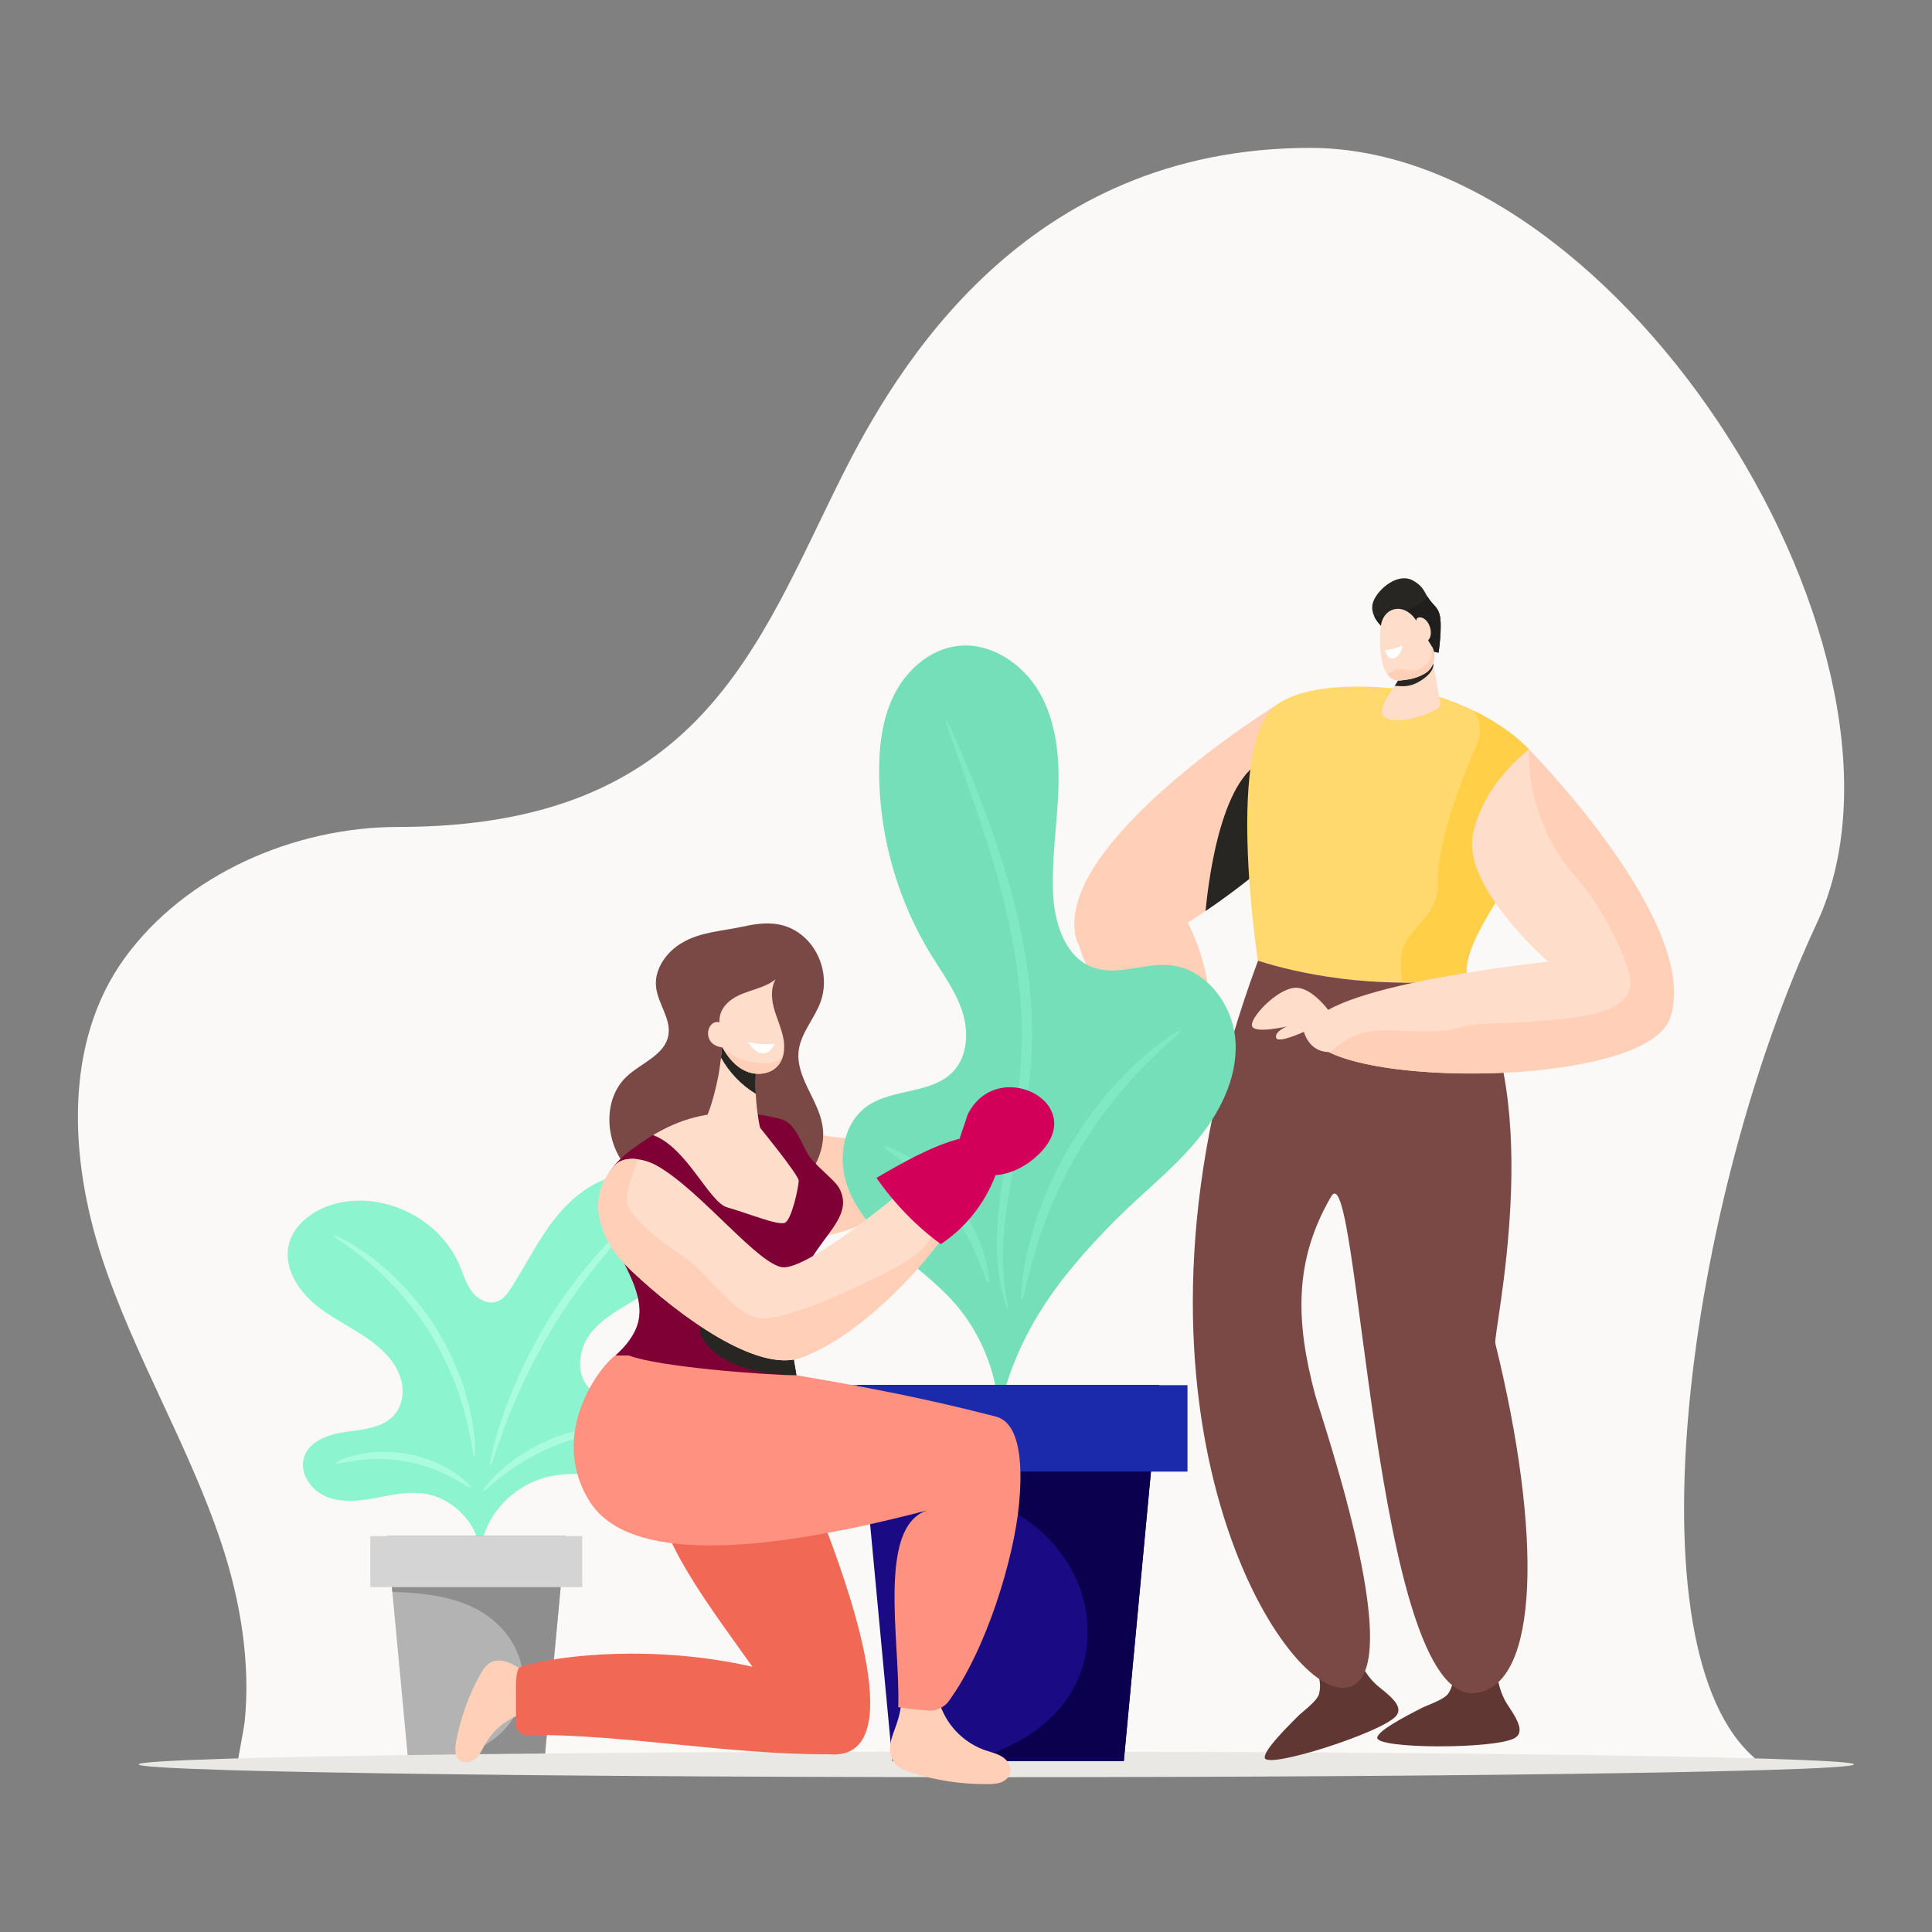<?xml version="1.0" encoding="UTF-8"?><svg xmlns="http://www.w3.org/2000/svg" xmlns:xlink="http://www.w3.org/1999/xlink" version="1.1" id="Ebene_1" x="0px" y="0px" viewBox="0 0 800 800" style="enable-background:new 0 0 800 800;" xml:space="preserve"><rect x="0" y="0" width="800" height="800" fill="#808080" stroke="none"/><style type="text/css">.st0{fill:#FAF9F7;}	.st1{fill:#8CF4CF;}	.st2{fill:#A9FCDE;}	.st3{fill:#B3B3B3;}	.st4{fill:#8E8E8E;}	.st5{fill:#D4D4D4;}	.st6{fill:#E9E8E4;}	.st7{fill:#FFD0B7;}	.st8{fill:#272623;}	.st9{fill:#201F1D;}	.st10{fill:#613734;}	.st11{fill:#FFD96E;}	.st12{fill:#7A4946;}	.st13{fill:#FFCF48;}	.st14{fill:#FFDDCB;}	.st15{fill:#FFFFFF;}	.st16{fill:#7E0035;}	.st17{fill:#74DFB9;}	.st18{fill:#1A0A84;}	.st19{fill:#0A004E;}	.st20{fill:#1B29AB;}	.st21{fill:#F16954;}	.st22{fill:#FF9180;}	.st23{opacity:0.5;}	.st24{fill:#D30059;}</style><g><g><path class="st0" d="M542.53,61.24c-118.37,0-171.64,91.55-194.02,136.17C313.64,266.96,289.9,342.42,165,342.42 c-43.09,0-88.23,19.53-113.48,54.44c-25.17,34.81-22.74,82.89-9.39,123.72c13.34,40.83,36.17,78.04,49.67,118.81 c7.8,23.53,12.04,49.45,9.48,73.91c-0.16,1.55-2.61,14.46-2.83,16.01c90.93,0.91,150.46,0.13,311.33,0.13 c142.93,0,317.09-1.2,317.09-1.2c-53.24-45.19-28.24-230.84,25.39-345.85C803.44,272.64,672.56,61.24,542.53,61.24z"/><g><g><path class="st1" d="M198.9,642.55c1.54-15.32,13.98-28.07,29.04-31.26c7.71-1.63,15.7-0.74,23.57-0.96 c7.88-0.22,16.26-1.82,21.88-7.34s6.88-15.93,0.79-20.94c-7.69-6.33-20.47-0.4-28.67-6.04c-7.39-5.08-6.45-16.92-0.92-23.98 c5.53-7.06,14.07-10.92,21.61-15.77c6.06-3.9,11.72-8.7,15.39-14.9c3.66-6.21,5.11-13.99,2.6-20.75 c-3.87-10.42-16.45-15.76-27.41-13.95c-10.97,1.81-20.24,9.33-27.11,18.07c-6.87,8.74-11.81,18.81-17.75,28.2 c-1.57,2.48-3.4,5.08-6.18,6.03c-3.8,1.3-8.03-1.04-10.43-4.26c-2.4-3.22-3.5-7.2-5.07-10.89 c-7.96-18.71-30.16-30.12-50.02-25.71c-9.47,2.11-18.92,8.47-20.78,17.99c-1.94,9.92,4.94,19.56,13.02,25.63 c8.09,6.07,17.69,10.04,25.18,16.84c3.79,3.44,7.03,7.69,8.41,12.62c1.38,4.93,0.67,10.62-2.63,14.53 c-4.66,5.51-12.71,6.19-19.87,7.15c-7.15,0.96-15.37,3.6-17.62,10.46c-2.11,6.42,2.62,13.54,8.82,16.25 c6.19,2.71,13.31,2.06,19.96,0.86c6.66-1.19,13.38-2.89,20.09-2.09C187.09,619.81,197.63,630.26,198.9,642.55z"/><g><path class="st2" d="M268.31,591.78c-0.03,0.22-1.1,0.33-3.01,0.36c-0.48,0-1.01,0-1.58,0c-0.58,0.01-1.21,0.05-1.88,0.07 c-1.35,0.06-2.87,0.04-4.56,0.22c-0.84,0.06-1.72,0.13-2.64,0.2c-0.92,0.07-1.86,0.23-2.84,0.34 c-1.97,0.19-4.04,0.61-6.23,0.99c-4.35,0.9-9.07,2.16-13.88,3.94c-4.79,1.82-9.17,3.97-13.05,6.15 c-1.9,1.15-3.74,2.2-5.35,3.34c-0.81,0.56-1.63,1.06-2.37,1.61c-0.74,0.55-1.44,1.08-2.12,1.58c-1.38,0.97-2.52,1.99-3.58,2.83 c-0.52,0.43-1.02,0.81-1.46,1.18c-0.43,0.38-0.83,0.72-1.19,1.04c-1.45,1.23-2.34,1.86-2.5,1.71 c-0.16-0.15,0.42-1.05,1.62-2.57c0.31-0.38,0.65-0.8,1.02-1.26c0.39-0.44,0.84-0.9,1.31-1.4c0.96-0.98,2.03-2.15,3.36-3.26 c0.66-0.57,1.34-1.17,2.05-1.8c0.72-0.62,1.53-1.19,2.34-1.81c1.6-1.28,3.45-2.45,5.38-3.71c3.93-2.4,8.46-4.72,13.43-6.61 c5-1.84,9.93-3.07,14.47-3.84c2.28-0.31,4.44-0.65,6.49-0.73c1.02-0.06,2-0.16,2.95-0.17c0.95,0,1.86,0,2.73,0 c1.74-0.03,3.3,0.15,4.67,0.25c0.69,0.06,1.32,0.11,1.91,0.19c0.57,0.1,1.11,0.19,1.59,0.28 C267.31,591.26,268.34,591.56,268.31,591.78z"/></g><g><path class="st2" d="M268.57,499.56c0.15,0.16-1.03,1.53-3.27,3.85c-0.57,0.58-1.19,1.22-1.88,1.92 c-0.67,0.72-1.4,1.5-2.18,2.33c-1.55,1.68-3.39,3.52-5.27,5.71c-0.96,1.07-1.96,2.2-3,3.37c-1.04,1.17-2.06,2.45-3.15,3.74 c-1.07,1.31-2.24,2.6-3.32,4.04c-1.11,1.42-2.25,2.87-3.42,4.37c-4.57,6.06-9.36,12.9-13.95,20.35 c-4.54,7.49-8.43,14.87-11.73,21.71c-0.79,1.72-1.57,3.4-2.32,5.04c-0.78,1.62-1.4,3.25-2.08,4.8 c-0.65,1.56-1.32,3.05-1.88,4.51c-0.56,1.46-1.11,2.87-1.62,4.21c-1.08,2.67-1.88,5.14-2.67,7.29c-0.39,1.07-0.75,2.08-1.08,3 c-0.31,0.93-0.59,1.78-0.85,2.55c-1.04,3.05-1.72,4.72-1.93,4.67c-0.21-0.05,0.06-1.83,0.74-5.01c0.18-0.8,0.37-1.68,0.59-2.64 c0.24-0.96,0.53-1.99,0.84-3.1c0.63-2.22,1.29-4.77,2.25-7.51c0.46-1.38,0.94-2.82,1.45-4.33c0.51-1.5,1.13-3.03,1.74-4.63 c0.63-1.59,1.21-3.26,1.96-4.93c0.72-1.67,1.47-3.4,2.23-5.16c3.19-7,7.07-14.54,11.68-22.14c4.66-7.57,9.59-14.46,14.35-20.5 c1.22-1.48,2.41-2.93,3.57-4.34c1.14-1.42,2.36-2.71,3.49-3.99c1.15-1.27,2.23-2.52,3.33-3.66c1.11-1.13,2.17-2.22,3.19-3.26 c2-2.11,3.97-3.86,5.65-5.43c0.85-0.78,1.63-1.51,2.38-2.16c0.76-0.63,1.45-1.2,2.08-1.73 C266.97,500.45,268.43,499.4,268.57,499.56z"/></g><g><path class="st2" d="M138.06,511.5c0.11-0.19,1.57,0.43,4.15,1.74c0.65,0.34,1.36,0.71,2.14,1.11c0.77,0.43,1.56,0.96,2.44,1.5 c1.73,1.11,3.76,2.29,5.8,3.89c1.04,0.78,2.13,1.59,3.26,2.43c0.58,0.41,1.11,0.9,1.67,1.38c0.56,0.48,1.13,0.97,1.7,1.46 c0.58,0.5,1.17,1.01,1.76,1.52c0.3,0.26,0.6,0.51,0.9,0.79c0.29,0.28,0.57,0.56,0.86,0.85c1.16,1.14,2.35,2.32,3.57,3.52 c4.72,4.98,9.51,10.85,13.81,17.52c4.23,6.72,7.52,13.54,10.04,19.92c0.57,1.62,1.14,3.19,1.68,4.73 c0.14,0.38,0.27,0.76,0.4,1.14c0.13,0.38,0.22,0.77,0.33,1.14c0.21,0.76,0.43,1.51,0.63,2.24c0.21,0.73,0.41,1.46,0.61,2.16 c0.19,0.71,0.42,1.4,0.54,2.09c0.29,1.38,0.56,2.71,0.83,3.98c0.59,2.52,0.8,4.87,1.07,6.9c0.12,1.02,0.26,1.97,0.32,2.84 c0.04,0.87,0.07,1.68,0.1,2.41c0.1,2.89,0.05,4.48-0.17,4.5c-0.22,0.01-0.59-1.55-1.06-4.36c-0.11-0.71-0.24-1.49-0.37-2.34 c-0.16-0.85-0.38-1.77-0.58-2.76c-0.44-1.97-0.8-4.25-1.51-6.69c-0.32-1.23-0.66-2.51-1.01-3.85 c-0.15-0.67-0.41-1.34-0.62-2.02c-0.22-0.68-0.45-1.38-0.68-2.09c-0.23-0.71-0.46-1.43-0.7-2.16c-0.12-0.37-0.23-0.74-0.36-1.1 c-0.14-0.36-0.28-0.73-0.43-1.1c-0.57-1.48-1.16-3-1.76-4.56c-2.6-6.16-5.89-12.76-10-19.3c-4.19-6.49-8.77-12.26-13.26-17.22 c-1.16-1.21-2.29-2.38-3.39-3.53c-0.27-0.29-0.55-0.57-0.82-0.85c-0.28-0.28-0.57-0.53-0.85-0.8 c-0.56-0.52-1.12-1.04-1.67-1.54c-0.55-0.51-1.08-1.01-1.61-1.5c-0.53-0.48-1.03-0.99-1.57-1.42 c-1.06-0.88-2.09-1.73-3.07-2.54c-1.91-1.68-3.82-2.97-5.42-4.2c-0.81-0.6-1.55-1.19-2.26-1.69c-0.71-0.48-1.37-0.93-1.96-1.33 C139.22,512.69,137.96,511.7,138.06,511.5z"/></g><g><path class="st2" d="M138.88,605.96c-0.08-0.21,0.64-0.66,2.03-1.32c0.35-0.16,0.74-0.34,1.17-0.53 c0.43-0.18,0.91-0.33,1.43-0.51c1.04-0.34,2.21-0.77,3.56-1.05c0.67-0.16,1.38-0.32,2.11-0.49c0.74-0.16,1.51-0.25,2.31-0.38 c1.6-0.29,3.33-0.38,5.16-0.51c3.65-0.13,7.69,0.07,11.85,0.79c4.16,0.77,8.01,1.98,11.39,3.37c1.67,0.75,3.26,1.44,4.66,2.26 c0.71,0.4,1.41,0.75,2.04,1.16c0.63,0.41,1.23,0.81,1.81,1.19c1.17,0.73,2.12,1.55,2.97,2.22c0.42,0.35,0.82,0.66,1.17,0.97 c0.34,0.33,0.64,0.63,0.91,0.9c1.08,1.1,1.59,1.78,1.45,1.95c-0.14,0.17-0.93-0.19-2.21-0.97c-0.32-0.19-0.67-0.42-1.05-0.66 c-0.39-0.23-0.83-0.47-1.28-0.73c-0.92-0.52-1.92-1.17-3.12-1.75c-0.59-0.31-1.2-0.63-1.83-0.96 c-0.64-0.33-1.33-0.61-2.03-0.95c-1.39-0.69-2.94-1.25-4.55-1.89c-3.27-1.17-6.94-2.23-10.87-2.96 c-3.94-0.68-7.75-0.96-11.23-0.99c-1.73,0.05-3.39,0.03-4.93,0.2c-0.77,0.07-1.52,0.09-2.24,0.18 c-0.71,0.09-1.4,0.18-2.05,0.27c-1.32,0.13-2.49,0.4-3.53,0.56c-0.52,0.09-1.01,0.16-1.46,0.24c-0.44,0.1-0.85,0.18-1.22,0.25 C139.82,606.1,138.96,606.16,138.88,605.96z"/></g><polygon class="st3" points="234.14,636.06 225.53,727.98 168.91,727.98 162.46,659.15 160.29,636.06 "/><path class="st4" d="M234.14,636.06l-8.62,91.92H185.9c1.66-0.3,3.3-0.68,4.92-1.14c10.01-2.85,19.38-9.39,23.53-18.92 c2.98-6.85,3.05-14.83,0.56-21.88c-2.48-7.04-7.43-13.12-13.59-17.34c-6.07-4.15-13.22-6.53-20.46-7.83 c-6.07-1.09-12.24-1.46-18.41-1.72l-2.16-23.09H234.14z"/><rect x="153.35" y="636.06" class="st5" width="87.75" height="21.14"/></g></g><g><path class="st6" d="M767.74,730.59c0,0.85-13.16,1.64-36.57,2.35c-0.72,0.01-1.45,0.04-2.19,0.06 c-5.93,0.17-12.49,0.35-19.62,0.5c-11.27,0.26-23.99,0.5-37.96,0.72c-64.78,1.03-156.78,1.67-258.83,1.67 c-114.85,0-216.97-0.81-281.89-2.07c-0.69-0.01-1.38-0.03-2.05-0.04c-11.48-0.23-21.76-0.47-30.71-0.72 c-1.61-0.05-3.17-0.1-4.7-0.14c-22.94-0.71-35.82-1.49-35.82-2.33c0-0.81,12.3-1.59,34.29-2.27c1.64-0.06,3.33-0.1,5.07-0.16 c8.48-0.25,18.19-0.48,29.03-0.7c1.73-0.03,3.5-0.07,5.29-0.1c64.95-1.26,166.88-2.07,281.48-2.07 c102.9,0,195.59,0.65,260.45,1.69c12.65,0.2,24.24,0.42,34.64,0.66c8.23,0.18,15.71,0.37,22.38,0.57c0.2,0.01,0.4,0.01,0.61,0.01 C754.39,728.94,767.74,729.74,767.74,730.59z"/></g><g><path class="st7" d="M528.77,291.73c0,0-83.5,51.79-83.9,90.41c-0.4,38.63,66.48-11.73,83.9-27.91 C546.19,338.06,528.77,291.73,528.77,291.73z"/><path class="st7" d="M446.82,391.47c0,0,7.86,31.43,38.8,38.1c30.94,6.67,6.98-64.92-10.92-64.62 C456.8,365.26,445.64,377.02,446.82,391.47z"/></g><g><path class="st8" d="M571.82,259.06c0,0-5.36-4.92-3.05-10.28c2.31-5.36,10.26-11.77,16.36-8.38c2.54,1.41,3.94,3.08,4.72,4.55 c1.11,2.11,2.46,4.09,4.13,5.79c0.9,0.92,1.75,2.19,2.17,3.91c1.14,4.66-0.46,15.6-0.46,15.6S574.58,266.81,571.82,259.06z"/><g><path class="st9" d="M591.09,247.08c-6.12,6.77-16.85,7.99-22.02,8.16c1.07,2.29,2.75,3.82,2.75,3.82 c2.76,7.75,23.87,11.19,23.87,11.19s1.6-10.93,0.46-15.6c-0.42-1.73-1.27-3-2.17-3.91 C592.87,249.62,591.93,248.39,591.09,247.08z"/></g><path class="st10" d="M624.51,706.3c-3.59-5.34-4.57-11.22-4.99-16.05l-17.85-0.07c0,0,1.19,6.13-1.84,10.9 c-1.32,2.08-5.16,3.62-10.45,5.82c-8.38,4.26-18.72,9.75-19.09,12.6c-0.62,4.76,48.63,4.82,56.83,0.24 C631.41,717.35,628.44,712.16,624.51,706.3z"/><path class="st10" d="M571.3,698.77c-5.05-3.99-7.78-9.28-9.65-13.75l-17.02,5.38c0,0,3,5.47,1.58,10.94 c-0.62,2.39-3.8,5.02-8.17,8.73c-6.68,6.61-14.84,15-14.32,17.83c0.87,4.72,47.77-10.27,54.18-17.14 C581.25,707.18,576.84,703.14,571.3,698.77z"/><path class="st8" d="M528.77,354.24c9.09-8.45,8.69-25.1,6.23-39.1c-2.05-1.14-4.44-1.68-7.21-1.45 c-21.08,1.78-27.17,48.41-28.59,63.55C511.67,368.82,522.97,359.63,528.77,354.24z"/><path class="st11" d="M607.78,405.32c-5.66-18.35,39.54-62.92,35.05-78.98c-6.24-22.31-39.51-37.83-58.19-40.42 c-15.36-2.13-42.2-3.76-55.87,5.81c-21.47,15.04-8.46,102.41-7.91,106.07C536.48,402.75,568.04,410.09,607.78,405.32z"/><path class="st12" d="M608.86,407.64c-0.47-0.71-0.82-1.49-1.08-2.32c-39.75,4.77-71.3-2.57-86.92-7.52 c0.01,0.08,0.02,0.13,0.02,0.13c-65.64,176.09,5.7,298.39,33.98,300.89c32.19,2.85-7.99-112.58-10.31-121.31 c-7.97-29.94-8.97-55.36,6.67-82.08c11.52-19.67,17.55,210.42,59.69,205.63c26.7-3.03,27.68-66.03,8.27-144.79 C618.16,552.18,640.41,455.57,608.86,407.64z"/><path class="st13" d="M642.84,326.34c-3.81-13.63-17.7-24.71-32.2-31.87c1.94,3.62,3.17,8.45,0.87,13.76 c-4.85,11.22-16.59,40.04-16.03,56.73c0.56,16.69-15.5,18.91-15.36,33.27c0.02,2.37,0.16,5.34,0.38,8.64 c8.54,0.06,17.67-0.38,27.28-1.54C602.12,386.97,647.33,342.41,642.84,326.34z"/><path class="st14" d="M592.18,267.63l4.34,24.1c-0.45,3.23-19.17,9.59-23.66,4.75c-1.31-1.42-0.44-4.45,1.47-7.6l11.09-17.02 L592.18,267.63z"/><path class="st8" d="M584.34,273.22c4.21-0.13,9.14,1.45,9.14,1.45s1.09,3.73-6.28,7.82c-3.57,1.98-6.29,1.75-9.67,1.49 L584.34,273.22z"/><path class="st14" d="M586.06,256.42l7.05,11.63c2.02,4.01,0.49,8.91-3.47,11.04c-3.16,1.7-5.35,2.21-9.79,2.69 c-3.7,0.4-6.35-2.62-7.45-7.34c-1.42-6.12-1-12.16-0.59-15.38C572.75,251.72,580.91,249.17,586.06,256.42z"/><path class="st15" d="M580.65,267.34c0,0-2.81,1.43-7.13,1.89c0,0,0.52,2.77,2.41,3.33 C577.81,273.13,580.42,270.85,580.65,267.34z"/><path class="st7" d="M577.64,277.36c3.84-1.74,8.32,3.64,14.13-3.8c1.08-1.39,1.19-4.14,1.19-5.76l0.15,0.25 c2.02,4.01,0.49,8.91-3.47,11.04c-3.16,1.7-5.35,2.21-9.79,2.69c-2.26,0.24-4.12-0.79-5.48-2.7 C575.11,279.03,576.47,277.89,577.64,277.36z"/><path class="st14" d="M586.9,261.58c-0.01-0.84-0.15-1.67-0.34-2.49c-0.36-1.56-0.54-3.96,2.04-3.36 c3.75,0.88,5.56,8.45,1.85,9.98C587.7,266.84,586.94,263.71,586.9,261.58z"/></g><path class="st7" d="M327.05,465.48c13.43,7.33,49.06,11.52,69.18-9.02c20.12-20.54-2.72,29.76-2.72,29.76s-56.38,41-71.47,20.29 C306.95,485.8,327.05,465.48,327.05,465.48z"/><path class="st12" d="M282.23,390.5c-6.33,3.79-11.33,10.76-10.58,18.1c0.71,6.99,6.38,13.3,5.08,20.2 c-1.53,8.16-11.28,11.33-17.31,17.03c-9.39,8.88-8.99,24.97-1.52,35.51c7.47,10.54,20.28,16.17,33.02,18.32 c11.61,1.96,24.12,1.28,34.31-4.62c10.19-5.9,17.38-17.84,15.26-29.43c-1.94-10.61-11.04-19.75-9.78-30.47 c0.88-7.46,6.62-13.38,9.14-20.46c3.42-9.59,0.09-21.18-7.89-27.5c-7.56-5.99-15.72-5.39-24.48-3.47 C298.9,385.6,290.06,385.82,282.23,390.5z"/><path class="st16" d="M254.87,561.23c3.54-3.19,6.39-6.55,8.22-10.51c10.8-23.32-34.5-49.86-2.21-74.19 c13.92-10.48,31.41-20.61,61.87-13.33c5.9,1.41,7.69,7.1,11.62,14.45c2.37,4.43,11.31,10.85,13.17,14.41 c9.37,17.93-27.1,25.5-18.83,71.48C339.33,612,283.3,611.39,254.87,561.23z"/><path class="st8" d="M291.5,555.18c-8.9-12.97,21.77-9.81,36.46-7.65c-0.23,5.94,0.16,12.62,1.53,20.24 c0.13,0.58,0.23,1.14,0.34,1.71C319.73,569.37,299.95,567.5,291.5,555.18z"/><g><path class="st17" d="M413.24,586.59c0.59-15.16-6.14-32.15-15.52-44.07c-7.34-9.33-17.08-16.43-26.04-24.23 c-8.96-7.8-17.49-16.82-21.14-28.12c-3.66-11.3-1.16-25.32,8.55-32.15c10.58-7.45,26.67-4.9,35.57-14.3 c6.08-6.43,6.52-16.59,3.77-25c-2.75-8.41-8.14-15.65-12.79-23.19c-13.83-22.45-21.39-48.71-21.61-75.08 c-0.09-11.32,1.22-22.93,6.35-33.02c5.13-10.09,14.62-18.45,25.84-19.92c13.8-1.81,27.37,7.27,34.28,19.36 c6.91,12.09,8.25,26.57,7.74,40.48s-2.71,27.77-2.24,41.68c0.43,12.75,4.87,27.55,16.94,31.69c9.96,3.42,20.83-2.01,31.32-1.07 c15.2,1.35,26.53,16.59,27.35,31.82c0.82,15.23-6.74,29.83-16.59,41.48c-9.85,11.65-22,21.1-32.77,31.91 C437.82,529.35,420.37,552.73,413.24,586.59z"/><polygon class="st18" points="479.94,573.57 465.35,729.21 369.49,729.21 358.56,612.67 354.9,573.57 "/><path class="st19" d="M479.94,573.57l-14.59,155.64h-67.1c2.8-0.51,5.58-1.15,8.34-1.93c16.94-4.82,32.81-15.9,39.84-32.04 c5.05-11.59,5.16-25.11,0.95-37.04c-4.2-11.92-12.58-22.22-23.01-29.36c-10.28-7.03-22.38-11.06-34.64-13.26 c-10.27-1.85-20.72-2.47-31.17-2.91l-3.66-39.1H479.94z"/><rect x="343.14" y="573.57" class="st20" width="148.57" height="35.79"/><path class="st7" d="M233.68,696.45c-5.71,0-11.42-1.5-16.39-4.32c-2.17-1.23-4.22-2.72-6.54-3.66c-2.31-0.95-5.02-1.3-7.28-0.22 c-2.19,1.05-3.58,3.25-4.75,5.38c-4.69,8.5-8.02,17.74-9.81,27.28c-0.29,1.53-0.54,3.11-0.29,4.65c0.24,1.54,1.06,3.07,2.43,3.8 c2.04,1.09,4.66,0.11,6.28-1.53c1.62-1.65,2.54-3.84,3.69-5.84c3.13-5.47,8.25-9.77,14.17-11.93c5.92-2.16,12.61-2.15,18.52,0.02 C233.72,705.92,233.67,700.61,233.68,696.45z"/><path class="st21" d="M272.15,615.35c-1.54,19.93,22.48,50.94,39.43,74.83c-39.43-9.07-79.45-5.18-95.92,0 c-2.14,0.67-2.03,7.24-2.02,9.48c0.01,2.35,0.02,12.04,0.03,14.42c0.01,2.38,1.95,4.3,4.33,4.29 c41.37-0.21,83.84,8.25,125.14,8.03c30.74,2.81,15.1-54.12-6.7-107.57C322.06,617.09,285.37,609.44,272.15,615.35z"/><path class="st7" d="M372.81,693.53c1.22,6.49,0.76,13.32-1.3,19.62c-0.9,2.76-2.11,5.42-2.67,8.27 c-0.56,2.85-0.37,6.01,1.3,8.32c1.63,2.25,4.35,3.31,6.96,4.16c10.39,3.37,21.33,5.02,32.26,4.85c1.76-0.03,3.55-0.11,5.2-0.74 c1.65-0.63,3.17-1.91,3.69-3.64c0.77-2.57-0.86-5.32-3.03-6.78c-2.17-1.46-4.78-2-7.24-2.84c-6.71-2.3-12.56-7.12-16.2-13.35 c-3.64-6.23-5.05-13.83-3.91-21.05C383.28,691.3,377.41,692.58,372.81,693.53z"/><path class="st22" d="M421.94,623.11c-2.07,21.77-13.24,59.64-29.24,81.52c-1.58,2.16-5.01,3.84-7.68,3.7 c-4.17-0.22-10.08-0.91-13.09-1.42c1.04-27.03-9.58-77.2,13.77-81.96c-82.52,21.79-127.7,19.08-141.62-3.36 c-17.63-28.43,5.31-56.81,10.72-60.32c0.01,0,5.55,0,5.55,0c12.31,4.74,56.27,8.1,69.48,8.21c30.52,5.17,53.69,9.64,82.54,17.1 C423.87,589.56,423.07,611.28,421.94,623.11z"/><g class="st23"><path class="st1" d="M391.71,298.08c0.27-0.11,1.83,3.04,4.38,8.84c1.27,2.9,2.8,6.46,4.52,10.63 c1.72,4.16,3.64,8.92,5.66,14.22c4.04,10.6,8.58,23.35,12.56,37.88c1.97,7.27,3.77,14.98,5.24,23.06 c0.7,4.05,1.37,8.17,1.86,12.39c0.28,2.1,0.46,4.24,0.69,6.38c0.08,1.07,0.17,2.15,0.25,3.23c0.04,0.54,0.08,1.08,0.12,1.62 c0.03,0.54,0.06,1.09,0.09,1.63c0.06,1.09,0.11,2.18,0.17,3.26c0.03,1.08,0.06,2.17,0.08,3.24c0.04,1.08,0.04,2.15,0.03,3.22 c0,1.07,0.01,2.14-0.01,3.2c-0.07,2.13-0.09,4.24-0.23,6.33c-0.06,1.05-0.11,2.09-0.19,3.13c-0.09,1.04-0.18,2.07-0.27,3.09 c-0.74,8.22-2.13,16.03-3.56,23.4c-1.44,7.37-2.93,14.31-4.16,20.82c-1.23,6.51-2.19,12.58-2.79,18.16 c-0.59,5.57-0.84,10.64-0.82,15.09c0.04,4.45,0.31,8.27,0.69,11.39c0.07,0.78,0.2,1.51,0.29,2.2c0.1,0.69,0.16,1.34,0.28,1.93 c0.21,1.19,0.34,2.21,0.5,3.03c0.3,1.63,0.39,2.52,0.25,2.56c-0.14,0.04-0.51-0.76-1.08-2.35c-0.29-0.79-0.56-1.79-0.9-2.98 c-0.18-0.59-0.31-1.24-0.48-1.93c-0.15-0.69-0.35-1.42-0.48-2.21c-0.64-3.13-1.16-7.03-1.43-11.57 c-0.26-4.54-0.2-9.73,0.2-15.43c0.42-5.7,1.22-11.91,2.31-18.5c1.09-6.6,2.46-13.59,3.78-20.93c1.31-7.34,2.59-15.04,3.26-23.05 c0.08-1,0.16-2.01,0.24-3.02c0.07-1.01,0.11-2.03,0.16-3.05c0.13-2.04,0.14-4.1,0.2-6.18c0.01-1.04,0-2.08,0-3.13 c0-1.05,0-2.1-0.04-3.15c-0.03-1.05-0.06-2.11-0.09-3.17c-0.05-1.06-0.11-2.12-0.16-3.19c-0.03-0.53-0.06-1.07-0.08-1.6 c-0.04-0.53-0.08-1.06-0.12-1.59c-0.08-1.06-0.16-2.11-0.24-3.16c-0.22-2.1-0.38-4.19-0.66-6.25 c-0.46-4.14-1.11-8.19-1.76-12.18c-1.39-7.95-3.09-15.57-4.93-22.78c-3.72-14.41-7.94-27.17-11.6-37.85 c-1.83-5.34-3.55-10.16-5.05-14.39c-1.5-4.23-2.81-7.88-3.84-10.87C392.48,301.54,391.44,298.19,391.71,298.08z"/></g><g class="st23"><path class="st1" d="M488.71,426.81c0.09,0.12-0.2,0.51-0.82,1.16c-0.31,0.32-0.71,0.71-1.18,1.15 c-0.48,0.44-1.03,0.94-1.64,1.52c-0.62,0.57-1.3,1.2-2.06,1.89c-0.75,0.7-1.56,1.45-2.43,2.26c-0.88,0.8-1.78,1.7-2.75,2.63 c-0.98,0.92-1.98,1.94-3.03,2.99c-1.07,1.04-2.13,2.2-3.26,3.36c-0.57,0.58-1.12,1.2-1.7,1.82c-0.57,0.62-1.15,1.26-1.75,1.9 c-0.58,0.66-1.17,1.33-1.77,2.01c-0.3,0.34-0.6,0.68-0.9,1.03c-0.3,0.35-0.59,0.71-0.89,1.06c-0.6,0.71-1.21,1.44-1.83,2.17 c-0.6,0.75-1.21,1.51-1.83,2.27c-2.43,3.09-4.94,6.38-7.35,9.92c-2.43,3.53-4.82,7.26-7.13,11.17 c-2.29,3.92-4.38,7.83-6.29,11.67c-1.92,3.83-3.57,7.62-5.09,11.25c-0.37,0.91-0.74,1.81-1.1,2.7c-0.34,0.9-0.68,1.78-1.01,2.65 c-0.17,0.44-0.33,0.87-0.49,1.3c-0.15,0.43-0.31,0.86-0.46,1.29c-0.3,0.85-0.6,1.69-0.89,2.52c-0.28,0.83-0.55,1.65-0.81,2.45 c-0.26,0.8-0.54,1.59-0.77,2.37c-0.47,1.56-0.96,3.05-1.35,4.49c-0.4,1.44-0.81,2.8-1.14,4.11c-0.34,1.3-0.69,2.53-0.96,3.69 c-0.29,1.15-0.55,2.23-0.8,3.22c-0.23,0.99-0.44,1.9-0.64,2.72c-0.21,0.82-0.38,1.54-0.53,2.17c-0.16,0.63-0.3,1.16-0.43,1.59 c-0.26,0.86-0.47,1.3-0.61,1.28c-0.15-0.02-0.22-0.5-0.23-1.4c-0.01-0.45,0-1,0.03-1.66c0.02-0.66,0.06-1.41,0.15-2.25 c0.08-0.85,0.17-1.78,0.28-2.81c0.12-1.03,0.29-2.14,0.46-3.33c0.16-1.2,0.41-2.46,0.65-3.81c0.23-1.35,0.55-2.76,0.87-4.25 c0.3-1.49,0.72-3.03,1.11-4.65c0.19-0.81,0.43-1.62,0.66-2.45c0.23-0.83,0.46-1.68,0.72-2.54c0.26-0.86,0.53-1.73,0.81-2.61 c0.14-0.44,0.28-0.89,0.42-1.34c0.15-0.45,0.3-0.89,0.46-1.35c0.31-0.9,0.61-1.82,0.95-2.75c0.34-0.92,0.69-1.85,1.04-2.8 c1.45-3.76,3.07-7.68,4.98-11.63c1.9-3.96,4.02-7.98,6.37-12c2.37-4.01,4.85-7.82,7.39-11.4c2.52-3.59,5.16-6.91,7.73-10.01 c0.65-0.77,1.3-1.52,1.94-2.27c0.65-0.74,1.3-1.45,1.94-2.16c0.32-0.35,0.64-0.71,0.95-1.05c0.32-0.34,0.64-0.68,0.96-1.02 c0.64-0.67,1.27-1.33,1.89-1.98c0.63-0.64,1.26-1.25,1.87-1.86c0.62-0.6,1.21-1.21,1.82-1.77c1.22-1.13,2.36-2.24,3.52-3.23 c1.14-1,2.22-1.97,3.29-2.82c1.06-0.87,2.05-1.7,3.01-2.42c0.96-0.73,1.85-1.42,2.68-2.03c0.84-0.6,1.62-1.14,2.32-1.62 c0.7-0.49,1.33-0.89,1.9-1.23c0.56-0.34,1.04-0.62,1.44-0.83C488.17,426.86,488.62,426.7,488.71,426.81z"/></g><g class="st23"><path class="st1" d="M366.14,474.76c0.13-0.26,1.16-0.02,2.93,0.65c0.44,0.17,0.93,0.36,1.47,0.58 c0.53,0.23,1.08,0.52,1.68,0.82c1.19,0.62,2.58,1.29,3.99,2.21c0.72,0.45,1.47,0.92,2.25,1.42c0.78,0.5,1.54,1.09,2.35,1.67 c0.4,0.3,0.81,0.6,1.23,0.9c0.21,0.15,0.42,0.3,0.62,0.47c0.2,0.17,0.4,0.34,0.61,0.51c0.82,0.68,1.65,1.39,2.51,2.11 c3.35,3,6.79,6.58,9.96,10.69c3.14,4.15,5.69,8.41,7.7,12.42c0.47,1.02,0.93,2.01,1.38,2.98c0.11,0.24,0.22,0.48,0.33,0.72 c0.1,0.24,0.19,0.49,0.29,0.73c0.19,0.48,0.37,0.96,0.55,1.42c0.35,0.94,0.72,1.82,1,2.71c0.27,0.88,0.53,1.73,0.77,2.55 c0.52,1.61,0.8,3.12,1.09,4.43c0.13,0.66,0.27,1.27,0.35,1.84c0.07,0.57,0.13,1.1,0.18,1.57c0.18,1.89,0.14,2.94-0.15,3 c-0.29,0.06-0.79-0.89-1.46-2.61c-0.17-0.43-0.34-0.91-0.53-1.44c-0.2-0.52-0.44-1.09-0.67-1.69c-0.49-1.21-0.95-2.61-1.64-4.1 c-0.32-0.75-0.65-1.54-0.99-2.36c-0.35-0.82-0.78-1.64-1.18-2.51c-0.2-0.43-0.41-0.87-0.62-1.32c-0.11-0.22-0.21-0.45-0.32-0.67 c-0.12-0.22-0.24-0.44-0.36-0.67c-0.48-0.9-0.97-1.82-1.47-2.77c-2.11-3.73-4.63-7.72-7.6-11.66c-3.02-3.91-6.2-7.39-9.25-10.4 c-0.78-0.73-1.54-1.45-2.29-2.14c-0.18-0.18-0.37-0.35-0.55-0.52c-0.18-0.17-0.38-0.32-0.57-0.49 c-0.38-0.32-0.74-0.64-1.11-0.95c-0.73-0.61-1.41-1.25-2.11-1.79c-0.7-0.55-1.37-1.08-2.01-1.58c-1.26-1.05-2.49-1.86-3.53-2.66 c-0.52-0.39-1-0.77-1.46-1.1c-0.46-0.32-0.88-0.61-1.25-0.89C366.78,475.76,366.01,475.02,366.14,474.76z"/></g></g><g><path class="st14" d="M633.14,310.35c0,0,71.41,72.2,58.47,111.03c-10.35,31.04-152.89,29.12-148.99,4.55 c2.84-17.88,98.43-27.71,98.43-27.71s-35.59-30.97-31.15-52.64C614.35,323.9,633.14,310.35,633.14,310.35z"/><path class="st14" d="M551.45,420.17c0,0-7.89-11.93-15.57-11.12c-7.68,0.81-18.81,12.94-17.39,15.98c1.42,3.03,14.36,0,14.36,0 s-5.06,2.02-4.45,4.65c0.61,2.63,11.53-2.43,11.53-2.43s1.94,8.26,10.27,8.38C558.53,435.74,551.45,420.17,551.45,420.17z"/><path class="st7" d="M652.77,363.44c11.26,12.51,24.27,38.95,22.15,45.57c-2.12,6.61-8.02,11.21-31.77,13.31 c-23.75,2.1-30.26,0.58-40.66,3.62c-10.39,3.03-30.3-1.26-39.27,2.11c-4.2,1.57-9.46,4.29-12.46,7.85 c29.97,14.38,132.14,11.59,140.84-14.51c12.94-38.83-58.47-111.03-58.47-111.03S630.93,339.17,652.77,363.44z"/></g></g><path class="st14" d="M301.16,499.97c-7.58-2.12-16.68-24.79-30.74-29.95c10.1-6.07,22.45-10.52,39.48-8.97 c4.19,5.08,20.86,25.48,20.82,27.84c-0.05,2.7-2.88,16.24-5.74,17.45C322.11,507.54,309.53,502.32,301.16,499.97z"/><path class="st14" d="M272.02,482.68c18.21,10.25,42.77,42.16,52.61,42.09c13.51-0.09,63.55-42.98,72.88-53.35 c9.32-10.36,12.49-0.29,3.54,22.29c-8.95,22.58-42.85,59.05-69.42,68.5c-18.01,6.4-50.29-17.2-70.04-35.89 c-15.65-14.8-18.13-31.83-6.92-43.83C258.66,478.21,266.88,479.79,272.02,482.68z"/><g><path class="st7" d="M254.66,482.49c2.28-2.44,5.92-2.97,9.59-2.45c-1.78,4.31-4.4,11.35-4.71,16.27 c-0.48,7.53,16.26,19.17,25.21,25.26c8.95,6.09,20.88,25.81,32.82,24.31c11.94-1.5,27.27-8.14,47.27-17.91 c20-9.78,19.26-14.08,24.08-21.37c3.13-4.74,5.35-8.14,10.81-9.85c-10.57,22.68-42.68,56.43-68.1,65.47 c-18.01,6.4-50.29-17.2-70.04-35.89C245.93,511.52,243.45,494.49,254.66,482.49z"/></g><path class="st24" d="M362.93,487.74c7.39,10.63,16.64,20.15,26.66,27.43c10.03-6.73,17.96-16.35,22.66-28.55 c5.4-0.42,10.03-2.62,14.08-5.44c29.42-22.02-12.92-45.56-25.69-19.58c-1.02,3.5-2.25,6.41-3.27,9.91 C385.4,474.67,373.2,481.75,362.93,487.74z"/><path class="st14" d="M315.71,471.23c-4.23,1.68-9.02,1.9-13.38,0.61c-4.37-1.29-7.03-5.77-9.66-9.48c1.5-3.69,2.12-5.81,3.14-9.66 c0-0.02,0.02-0.04,0.02-0.06c1.29-4.82,2.2-9.76,2.72-14.73c0.11-1.04,0.2-2.08,0.28-3.12l0,0c0.26-3.69,0.31-7.41,0.13-11.11 c5.52,3.67,10.92,7.64,14.68,13.11c-0.29,2.24-0.51,4.47-0.63,6.71c-0.02,0.37-0.04,0.73-0.05,1.1c-0.13,2.78-0.13,5.56,0,8.33 c0.02,0.37,0.03,0.74,0.06,1.11C313.34,459.82,314.24,465.57,315.71,471.23z"/><path class="st8" d="M313.64,436.79c-0.29,2.24-0.51,4.47-0.63,6.71c-0.02,0.37-0.04,0.73-0.05,1.1c-0.13,2.78-0.13,5.56,0,8.33 c-5.99-3.63-11.02-8.87-14.4-15.01c0.11-1.04,0.2-2.08,0.28-3.12l0,0c0.26-3.69,0.31-7.41,0.13-11.11 C304.48,427.36,309.89,431.33,313.64,436.79z"/><path class="st14" d="M321.97,441.43c-3.11,3.44-8.59,4.01-12.87,2.22c-1.52-0.63-2.91-1.52-4.16-2.57c-2.28-1.92-4.13-4.39-5.61-7 c-0.13-0.24-0.26-0.48-0.39-0.72c0.02-0.56,0-1.11-0.05-1.66c-0.1-1.49-0.37-2.98-0.6-4.44c-0.39-2.45-0.68-5,0.03-7.38 c1.04-3.44,4.03-5.97,7.25-7.56c3.21-1.59,6.75-2.43,10.08-3.75c1.94-0.76,3.86-1.74,5.48-3.03c-0.85,1.51-1.3,3.22-1.43,4.98 c-0.17,2.16,0.12,4.4,0.65,6.49c0.63,2.45,1.55,4.83,2.39,7.22c0.58,1.66,1.12,3.32,1.49,5.04 C325.15,433.45,324.84,438.25,321.97,441.43z"/><path class="st15" d="M309.61,431.45c0,0,4.49,1.37,11.19,0.74C320.8,432.19,316.85,441.7,309.61,431.45z"/><path class="st7" d="M298.94,433.35c0.13,0.24,0.26,0.48,0.39,0.72c1.47,2.6,3.32,5.08,5.61,7c1.26,1.06,2.64,1.94,4.16,2.57 c4.28,1.79,9.76,1.23,12.87-2.22c2.88-3.18,3.18-7.98,2.28-12.17c0,0,3.55,12.08-8.54,11.08 C303.62,439.35,298.94,433.35,298.94,433.35z"/><path class="st14" d="M299.13,424.22c-0.73-0.98-2.11-1.28-3.24-0.84c-1.13,0.43-1.99,1.5-2.4,2.69c-0.64,1.83-0.25,3.99,0.96,5.42 c1.35,1.59,3.48,2.16,5.51,2.35C300.18,430.54,299.53,427.48,299.13,424.22z"/></g></svg>